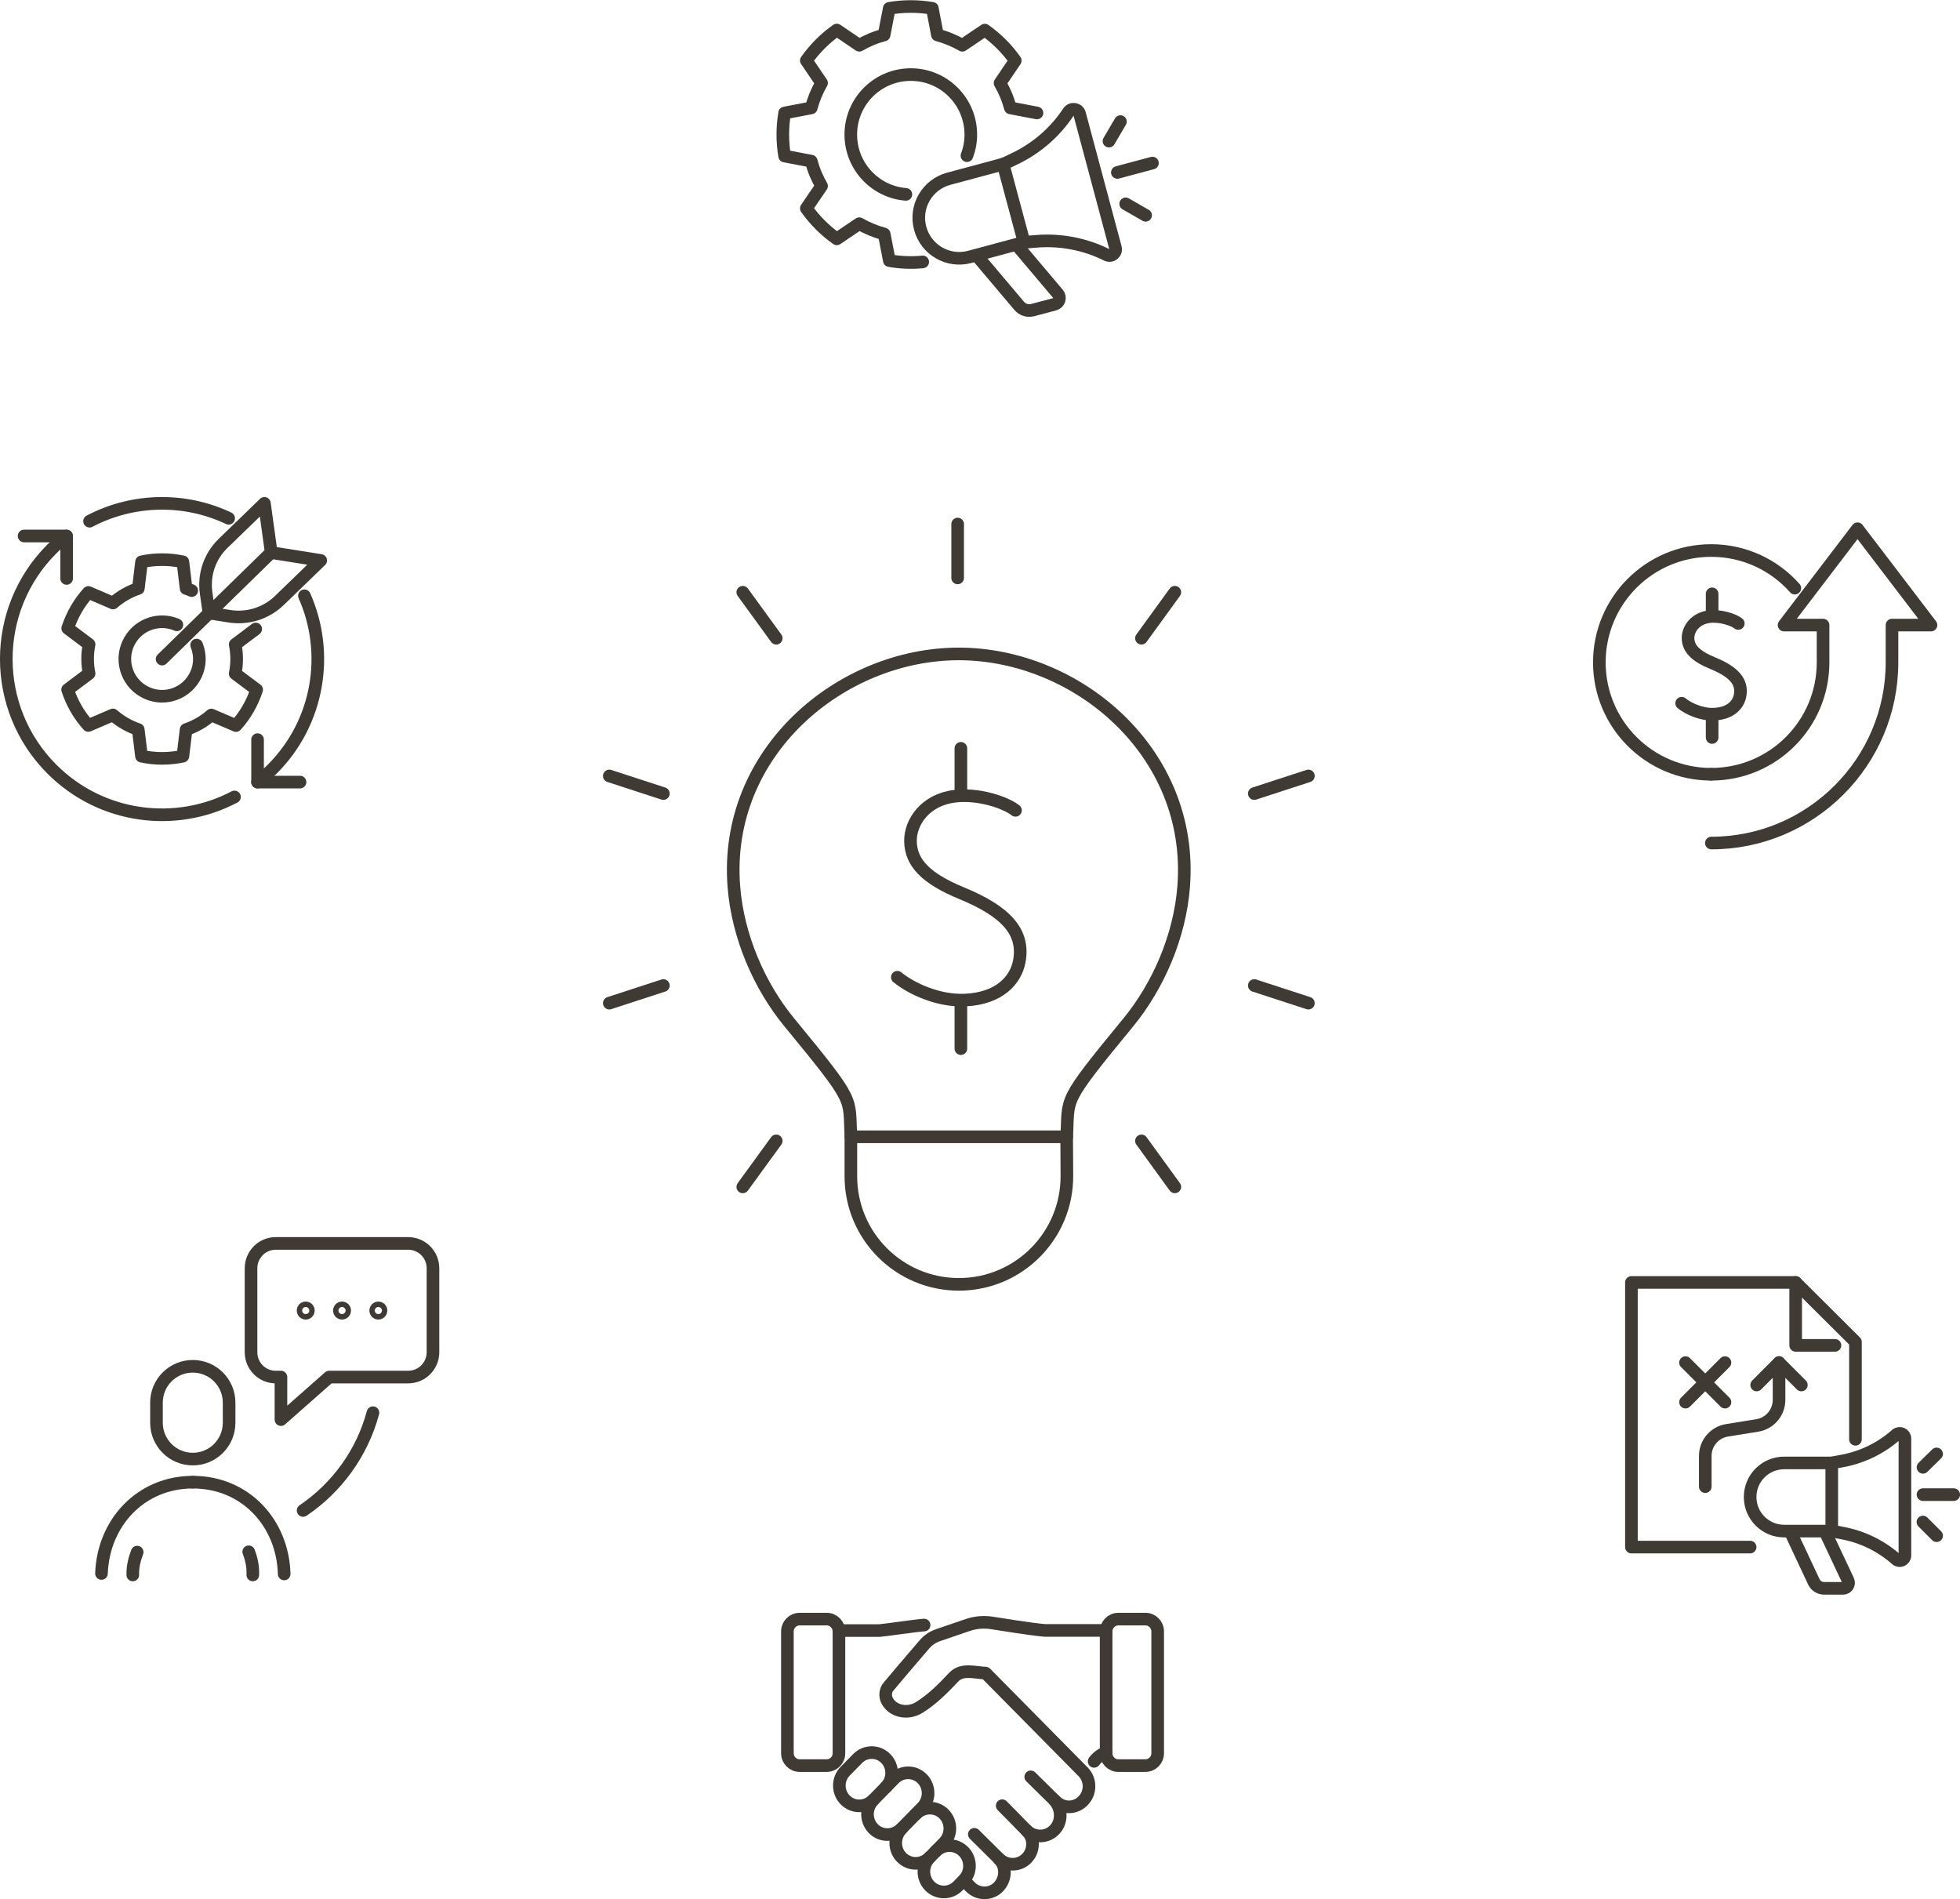 <?xml version="1.0" encoding="UTF-8"?>
<!DOCTYPE svg PUBLIC "-//W3C//DTD SVG 1.1//EN" "http://www.w3.org/Graphics/SVG/1.1/DTD/svg11.dtd">
<!-- Creator: CorelDRAW -->
<svg xmlns="http://www.w3.org/2000/svg" xml:space="preserve" width="4.405in" height="4.268in" version="1.1" style="shape-rendering:geometricPrecision; text-rendering:geometricPrecision; image-rendering:optimizeQuality; fill-rule:evenodd; clip-rule:evenodd"
viewBox="0 0 254.77 246.82"
 xmlns:xlink="http://www.w3.org/1999/xlink"
 xmlns:xodm="http://www.corel.com/coreldraw/odm/2003">
 <defs>
  <style type="text/css">
   <![CDATA[
    .str6 {stroke:#3F3A34;stroke-width:1.64;stroke-linecap:round;stroke-linejoin:round;stroke-miterlimit:10}
    .str7 {stroke:#3F3A34;stroke-width:1.64;stroke-linecap:round;stroke-linejoin:round;stroke-miterlimit:10}
    .str0 {stroke:#3F3A34;stroke-width:1.64;stroke-linecap:round;stroke-linejoin:round;stroke-miterlimit:10}
    .str5 {stroke:#3F3A34;stroke-width:1.64;stroke-linecap:round;stroke-linejoin:round;stroke-miterlimit:10}
    .str4 {stroke:#3F3A34;stroke-width:1.64;stroke-linecap:round;stroke-linejoin:round;stroke-miterlimit:10}
    .str3 {stroke:#3F3A34;stroke-width:1.64;stroke-linecap:round;stroke-linejoin:round;stroke-miterlimit:10}
    .str1 {stroke:#3F3A34;stroke-width:1.64;stroke-linecap:round;stroke-linejoin:round;stroke-miterlimit:10}
    .str2 {stroke:#3F3A34;stroke-width:1.64;stroke-linecap:round;stroke-linejoin:round;stroke-miterlimit:10}
    .fil0 {fill:none}
   ]]>
  </style>
 </defs>
 <g id="Layer_x0020_1">
  <line class="fil0 str0" x1="152.71" y1="76.96" x2="148.37" y2= "82.94" />
  <line class="fil0 str0" x1="170.07" y1="100.84" x2="163.04" y2= "103.13" />
  <line class="fil0 str0" x1="170.07" y1="130.37" x2="163.04" y2= "128.08" />
  <line class="fil0 str0" x1="152.71" y1="154.25" x2="148.37" y2= "148.27" />
  <line class="fil0 str0" x1="96.55" y1="154.25" x2="100.9" y2= "148.27" />
  <line class="fil0 str0" x1="79.2" y1="130.37" x2="86.23" y2= "128.08" />
  <line class="fil0 str0" x1="79.2" y1="100.84" x2="86.23" y2= "103.13" />
  <line class="fil0 str0" x1="96.55" y1="76.96" x2="100.9" y2= "82.94" />
  <line class="fil0 str0" x1="124.48" y1="68.1" x2="124.48" y2= "75.1" />
  <path class="fil0 str0" d="M124.63 84.98c-15.33,0 -30.59,12.75 -29.24,30.22 0.51,6.55 3.35,12.98 7.2,17.66 8.76,10.66 7.74,9.64 8.01,14.88l14.03 -0 14.03 0c0.28,-5.24 -0.74,-4.22 8.01,-14.88 3.84,-4.68 6.69,-11.11 7.19,-17.66 1.35,-17.48 -13.91,-30.22 -29.24,-30.22z"/>
  <path class="fil0 str0" d="M110.6 147.74l0 5.14c0,7.76 6.29,14.04 14.04,14.04l0 -0c7.81,0 14.11,-6.37 14.04,-14.18l-0.03 -5.01"/>
  <path class="fil0 str0" d="M132 105.31c-1.31,-1.03 -4.84,-2.22 -7.93,-1.83 -3.8,0.47 -5.76,3.37 -5.72,5.84 0.04,2.8 1.99,4.85 6.69,6.78 5.74,2.37 8.17,5.03 7.45,8.85 -0.45,2.37 -2.51,4.81 -7.04,5.02 -3.44,0.16 -6.97,-1.46 -8.81,-2.97"/>
  <line class="fil0 str0" x1="124.9" y1="130.39" x2="124.9" y2= "136.28" />
  <line class="fil0 str0" x1="124.9" y1="103.1" x2="124.9" y2= "97.25" />
  <path class="fil0 str1" d="M25.56 83.83c0.54,1.33 0.48,2.89 -0.3,4.23 -1.34,2.32 -4.3,3.11 -6.61,1.77 -2.32,-1.34 -3.11,-4.3 -1.77,-6.61 1.24,-2.15 3.89,-2.99 6.11,-2.02m10.25 0.54l-2.67 2.01c0.25,1.24 0.26,2.53 0,3.79l2.79 2.09c-0.27,0.84 -0.64,1.67 -1.1,2.47 -0.46,0.8 -0.99,1.53 -1.59,2.19l-3.2 -1.37c-0.97,0.85 -2.09,1.49 -3.28,1.89l-0.42 3.46c-1.75,0.37 -3.59,0.39 -5.38,0l-0.42 -3.46c-0.59,-0.2 -1.17,-0.46 -1.74,-0.79 -0.56,-0.32 -1.08,-0.7 -1.55,-1.11l-3.2 1.37c-1.23,-1.36 -2.13,-2.95 -2.69,-4.66l2.79 -2.09c-0.25,-1.24 -0.26,-2.53 -0,-3.79l-2.78 -2.09c0.28,-0.84 0.64,-1.67 1.1,-2.47 0.46,-0.8 1,-1.53 1.59,-2.19l3.2 1.37c0.97,-0.85 2.09,-1.49 3.29,-1.89l0.42 -3.46c1.75,-0.38 3.58,-0.38 5.37,-0l0.42 3.46c0.24,0.08 0.49,0.17 0.73,0.28"/>
  <path class="fil0 str1" d="M39.57 77.42c3.3,7.43 1.91,16.44 -4.19,22.54 -0.61,0.61 -1.24,1.17 -1.91,1.68"/>
  <path class="fil0 str1" d="M11.64 67.73c5.63,-2.96 12.36,-3.09 18.08,-0.38"/>
  <path class="fil0 str1" d="M8.64 69.66c-0.66,0.51 -1.29,1.07 -1.89,1.67 -7.91,7.9 -7.91,20.72 0,28.63 6.42,6.42 16.09,7.63 23.73,3.61"/>
  <polyline class="fil0 str1" points="8.66,75.17 8.66,69.65 3.13,69.65 "/>
  <polyline class="fil0 str1" points="33.48,96.12 33.48,101.64 39,101.64 "/>
  <path class="fil0 str1" d="M35.25 71.8l-0.88 -6.39 -5.37 5.2c-1.72,1.67 -2.54,4.04 -2.21,6.41l0.37 2.64 2.65 0.42c2.37,0.38 4.79,-0.38 6.51,-2.05l5.37 -5.2 -6.43 -1.02z"/>
  <line class="fil0 str1" x1="35.25" y1="71.79" x2="21.07" y2= "85.65" />
  <path class="fil0 str2" d="M119.94 34.03c-1.46,0.14 -2.92,0.08 -4.34,-0.17l-0.67 -3.46c-1.13,-0.3 -2.22,-0.76 -3.24,-1.34l-2.92 1.97c-1.51,-1.07 -2.86,-2.4 -3.96,-3.96l1.98 -2.91c-0.29,-0.5 -0.55,-1.03 -0.78,-1.57 -0.23,-0.55 -0.41,-1.1 -0.56,-1.66l-3.46 -0.66c-0.32,-1.88 -0.31,-3.78 0,-5.6l3.46 -0.66c0.3,-1.13 0.75,-2.22 1.34,-3.24l-1.98 -2.92c1.07,-1.51 2.4,-2.86 3.96,-3.96l2.92 1.98c0.5,-0.29 1.02,-0.55 1.57,-0.78 0.55,-0.23 1.1,-0.41 1.66,-0.56l0.67 -3.46c1.88,-0.32 3.77,-0.31 5.6,0l0.66 3.46c1.13,0.3 2.22,0.76 3.24,1.34l2.92 -1.97c1.51,1.07 2.86,2.4 3.96,3.96l-1.98 2.92c0.29,0.5 0.55,1.03 0.78,1.57 0.23,0.55 0.41,1.1 0.56,1.66l3.46 0.66m-17.04 10.58c-4.01,-0.32 -7.16,-3.68 -7.16,-7.77 0,-4.31 3.49,-7.8 7.8,-7.8 4.31,-0 7.8,3.49 7.8,7.8 0,0.97 -0.18,1.89 -0.5,2.74"/>
  <path class="fil0 str2" d="M130.39 21.32l-7.07 1.9c-2.8,0.75 -4.47,3.63 -3.71,6.44l0 -0c0.75,2.8 3.63,4.47 6.43,3.72l7.07 -1.9 1.63 -0.13c3.15,-0.25 6.3,0.36 9.11,1.76 0.62,0.31 1.32,-0.25 1.14,-0.92l-4.66 -17.41c-0.18,-0.67 -1.07,-0.81 -1.45,-0.23 -1.73,2.62 -4.15,4.72 -7.01,6.08l-1.47 0.7z"/>
  <line class="fil0 str2" x1="133.12" y1="31.5" x2="130.39" y2= "21.32" />
  <path class="fil0 str2" d="M132.19 31.87l5.32 6.3c0.4,0.47 0.17,1.2 -0.42,1.36l-2.85 0.76c-0.65,0.17 -1.33,-0.04 -1.76,-0.55l-5.4 -6.39"/>
  <line class="fil0 str2" x1="145.64" y1="15.79" x2="144.15" y2= "18.33" />
  <line class="fil0 str2" x1="149.8" y1="21.18" x2="145.24" y2= "22.4" />
  <line class="fil0 str2" x1="148.91" y1="27.97" x2="146.32" y2= "26.48" />
  <g id="_105553427210816">
   <path class="fil0 str3" d="M222.43 100.62c-8.03,0 -14.54,-6.51 -14.54,-14.54 0,-8.03 6.51,-14.54 14.54,-14.54 4.33,0 8.21,1.89 10.87,4.89"/>
   <path class="fil0 str3" d="M222.43 100.62c8.03,0 14.54,-6.51 14.54,-14.54l0 -4.85 -5.07 0 9.55 -12.52 9.55 12.52 -5.07 0 0 4.85c0,12.95 -10.54,23.48 -23.48,23.48"/>
   <path class="fil0 str4" d="M225.95 81.02c-0.62,-0.49 -2.32,-1.06 -3.79,-0.88 -1.82,0.23 -2.75,1.61 -2.74,2.79 0.02,1.34 0.95,2.32 3.2,3.25 2.75,1.13 3.91,2.41 3.56,4.23 -0.22,1.14 -1.2,2.3 -3.37,2.4 -1.64,0.08 -3.34,-0.7 -4.22,-1.42"/>
   <line class="fil0 str4" x1="222.55" y1="93.02" x2="222.55" y2= "95.84" />
   <line class="fil0 str4" x1="222.55" y1="79.96" x2="222.55" y2= "77.17" />
  </g>
  <g id="_105553427061632">
   <line class="fil0 str5" x1="219.09" y1="177.09" x2="224.22" y2= "182.23" />
   <line class="fil0 str5" x1="219.09" y1="182.23" x2="224.22" y2= "177.09" />
   <path class="fil0 str5" d="M221.66 193.21l0 -3.99c0,-1.66 1.2,-3.07 2.84,-3.33l3.91 -0.63c1.63,-0.26 2.84,-1.67 2.84,-3.33l0 -4.85"/>
   <polyline class="fil0 str5" points="234.15,180 231.24,177.09 228.34,180 "/>
   <polyline class="fil0 str5" points="227.49,201.07 212.06,201.07 212.06,166.67 233.41,166.67 241.18,174.4 241.18,187.06 "/>
   <polyline class="fil0 str5" points="238.52,174.85 233.41,174.85 233.41,166.67 "/>
   <path class="fil0 str5" d="M238.1 190.13l-6.18 0c-2.45,0 -4.43,1.98 -4.43,4.43l0 -0c0,2.45 1.98,4.43 4.43,4.43l6.18 0 1.35 0.25c2.62,0.48 5.05,1.67 7.03,3.42 0.44,0.39 1.13,0.08 1.13,-0.5l0 -15.2c0,-0.59 -0.69,-0.89 -1.13,-0.5 -1.98,1.75 -4.41,2.94 -7.03,3.42l-1.35 0.25z"/>
   <line class="fil0 str5" x1="238.1" y1="199.02" x2="238.1" y2= "190.13" />
   <path class="fil0 str5" d="M237.26 199.12l2.96 6.29c0.22,0.47 -0.12,1.02 -0.64,1.02l-2.48 0c-0.56,0 -1.08,-0.33 -1.32,-0.83l-3 -6.39"/>
   <line class="fil0 str5" x1="251.73" y1="188.96" x2="249.96" y2= "190.7" />
   <line class="fil0 str5" x1="253.95" y1="194.25" x2="249.96" y2= "194.25" />
   <line class="fil0 str5" x1="251.73" y1="199.59" x2="249.95" y2= "197.81" />
  </g>
  <path class="fil0 str6" d="M32.86 204.69c0.05,-1.11 -0.19,-2.13 -0.53,-3.01"/>
  <path class="fil0 str6" d="M17.83 201.72c-0.33,0.87 -0.6,1.87 -0.57,2.97"/>
  <path class="fil0 str6" d="M25.07 192.63c-6.75,0 -11.64,5.25 -11.88,11.87"/>
  <path class="fil0 str6" d="M36.94 204.56c-0.19,-6.63 -5.05,-11.93 -11.87,-11.93"/>
  <path class="fil0 str6" d="M25.06 189.63l0 0c-2.61,0 -4.72,-2.11 -4.72,-4.72l0 -2.62c0,-2.61 2.11,-4.72 4.72,-4.72l0 -0c2.61,0 4.72,2.12 4.72,4.72l0 2.62c0,2.61 -2.11,4.72 -4.72,4.72z"/>
  <path class="fil0 str6" d="M56.28 164.83l0 10.91c0,1.78 -1.43,3.23 -3.23,3.23l-10.26 0 -6.27 5.53 0 -5.53 -0.68 0c-1.78,0 -3.21,-1.45 -3.21,-3.23l0 -10.91c0,-1.78 1.43,-3.23 3.21,-3.23l17.21 -0c1.8,0 3.23,1.45 3.23,3.23z"/>
  <path class="fil0 str6" d="M40.09 170.32c0,0.2 -0.16,0.36 -0.35,0.36 -0.2,0 -0.35,-0.16 -0.35,-0.36 0,-0.2 0.16,-0.35 0.35,-0.35 0.2,-0 0.35,0.16 0.35,0.35z"/>
  <path class="fil0 str6" d="M44.81 170.32c0,0.2 -0.16,0.36 -0.35,0.36 -0.2,0 -0.35,-0.16 -0.35,-0.36 0,-0.2 0.16,-0.35 0.35,-0.35 0.2,-0 0.35,0.16 0.35,0.35z"/>
  <path class="fil0 str6" d="M49.53 170.32c0,0.2 -0.16,0.36 -0.35,0.36 -0.2,0 -0.35,-0.16 -0.35,-0.36 0,-0.2 0.16,-0.35 0.35,-0.35 0.2,-0 0.35,0.16 0.35,0.35z"/>
  <path class="fil0 str6" d="M48.48 183.6c-1.41,5.25 -4.69,9.74 -9.08,12.71"/>
  <g id="_105553428324320">
   <path class="fil0 str7" d="M142.22 228.92c0.4,-0.54 0.94,-0.93 1.56,-1.15"/>
   <path class="fil0 str7" d="M109.04 211.92l5.26 0c0.55,-0.03 4.92,-0.67 5.82,-0.72"/>
   <path class="fil0 str7" d="M133.98 230.93l3.17 3.12c1.06,1.08 2.66,1.01 3.66,-0.03l0 -0.01c1,-1.03 0.99,-2.71 -0.02,-3.73l-12.67 -12.83c-1.51,-0.08 -3.07,-0.59 -4.12,0.49 -1.54,1.63 -2.82,2.91 -4.51,3.97 -1.31,0.83 -3.17,0.64 -4.04,-0.65 -0.59,-0.87 -0.25,-1.71 -0.01,-1.99 1.02,-1.22 2.84,-3.38 4.69,-5.52 0.49,-0.58 1.13,-1.01 1.85,-1.25l3.8 -1.3c1.06,-0.36 2.2,-0.45 3.3,-0.25 0,0 5.04,0.82 6.74,0.95l7.96 -0"/>
   <path class="fil0 str7" d="M129.84 241.58c0.65,0.65 0.83,1.45 0.67,2.29 -0.1,0.49 -0.33,0.96 -0.7,1.35 -1,1.04 -2.64,1.05 -3.66,0.03l-0.87 -0.89"/>
   <path class="fil0 str7" d="M137.06 233.97c1,1.12 1.01,2.83 0,3.86l-0 -0c-1.01,1.04 -2.66,1.05 -3.68,0.01l-1.07 -1.08c-0.01,-0.01 -0.01,-0.02 -0.02,-0.03l-2.02 -2.05"/>
   <path class="fil0 str7" d="M126.65 238.4l3.16 3.13c1.02,1.02 2.66,1.01 3.66,-0.02l0 -0c0.58,-0.6 0.82,-1.41 0.72,-2.19 -0.07,-0.56 -0.33,-0.99 -0.75,-1.41"/>
   <path class="fil0 str7" d="M113.52 233.93c-1.01,1.03 -2.65,1.03 -3.66,0 -1.01,-1.03 -1.01,-2.7 0,-3.73l1.62 -1.65c1.01,-1.03 2.65,-1.03 3.66,0l0 -0c1.01,1.03 1.01,2.7 0,3.73"/>
   <path class="fil0 str7" d="M113.52 237.66l0 0c-1.01,-1.03 -1.01,-2.7 -0,-3.73l2.7 -2.75c1.01,-1.03 2.65,-1.03 3.66,-0l0 -0c1.01,1.03 1.01,2.7 0,3.73l-2.7 2.75c-1.01,1.03 -2.66,1.03 -3.67,0z"/>
   <path class="fil0 str7" d="M119.05 235.77c1.01,-1.03 2.65,-1.03 3.66,0l0 -0c1.01,1.03 1.01,2.7 0,3.73l-1.86 1.9c-1.01,1.03 -2.65,1.03 -3.66,0l0 -0c-1.01,-1.03 -1.01,-2.7 -0,-3.73"/>
   <path class="fil0 str7" d="M121.59 240.64c1.01,-1.03 2.66,-1.03 3.67,-0l0 -0c1.01,1.03 1.01,2.7 -0,3.73l-0.74 0.75c-1.01,1.03 -2.65,1.03 -3.67,0l0 -0c-1.01,-1.03 -1.01,-2.7 -0,-3.73"/>
   <path class="fil0 str7" d="M107.46 210.43l-3.52 0c-0.88,0 -1.59,0.72 -1.59,1.6l0 15.84c0,0.88 0.71,1.6 1.59,1.6l3.52 -0c0.88,0 1.59,-0.72 1.59,-1.6l0 -15.84c0,-0.88 -0.71,-1.6 -1.59,-1.6z"/>
   <path class="fil0 str7" d="M148.89 210.43l-3.52 0c-0.88,0 -1.59,0.72 -1.59,1.6l0 15.84c0,0.88 0.71,1.6 1.59,1.6l3.52 -0c0.88,0 1.59,-0.72 1.59,-1.6l0 -15.84c0,-0.88 -0.71,-1.6 -1.59,-1.6z"/>
  </g>
 </g>
</svg>
